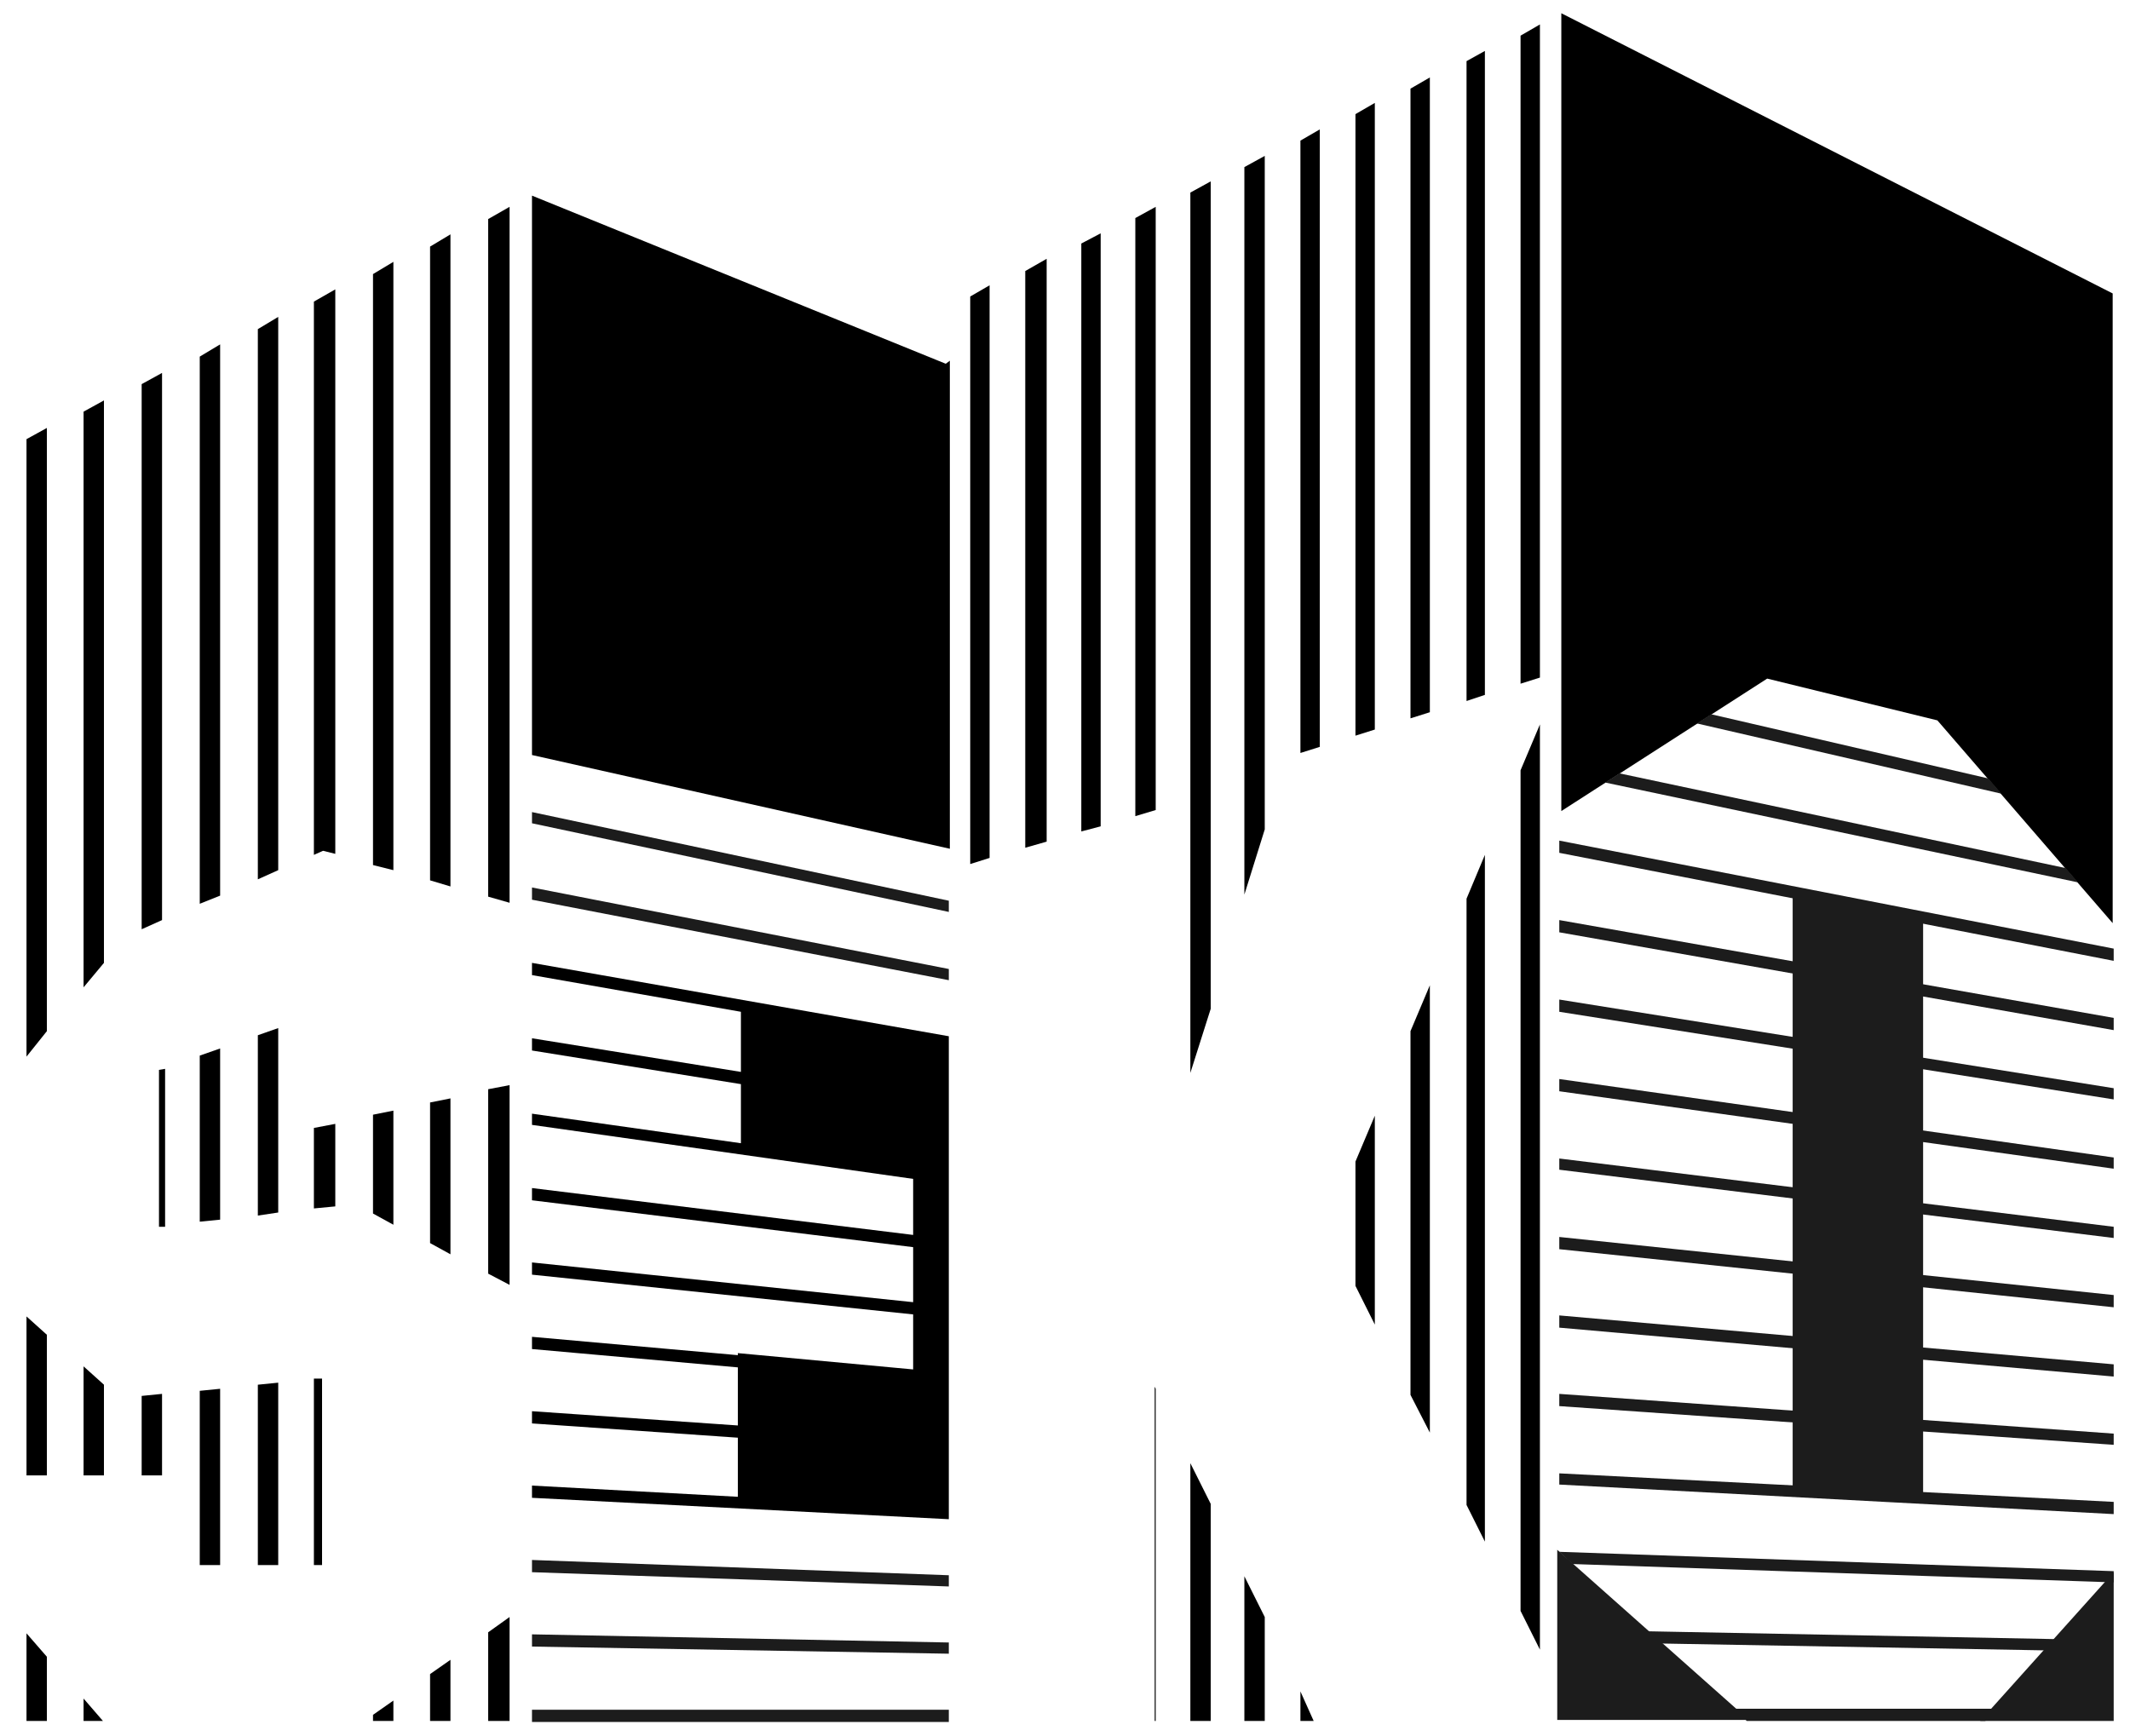 <?xml version="1.0" encoding="utf-8"?>
<!-- Generator: Adobe Illustrator 23.0.1, SVG Export Plug-In . SVG Version: 6.00 Build 0)  -->
<svg version="1.1" xmlns="http://www.w3.org/2000/svg" xmlns:xlink="http://www.w3.org/1999/xlink" x="0px" y="0px" width="209px"
	 height="170.4px" viewBox="0 0 209 170.4" style="enable-background:new 0 0 209 170.4;" xml:space="preserve">
<style type="text/css">
	.st0{fill:#1C1C1C;}
	.st1{fill:none;}
</style>
<g id="Ebene_1">
	<path d="M153.2,1.3v38.8v7.1v1.2v3.2v1.2V56v23.6l20.2-13l16.7,4.1l17.2,19.9V74v-1.1v-2.4v-1.2v-2.4v-1.2V40.1V28.8L153.2,1.3z"/>
	<polygon points="92.8,35.7 52.2,19.2 52.2,59 52.2,74.1 93.2,83.3 93.2,59 93.2,35.4 	"/>
	<rect x="52.2" y="167.8" class="st0" width="40.9" height="1.2"/>
	<polygon class="st0" points="93.1,161.2 52.2,160.4 52.2,161.6 93.1,162.3 	"/>
	<polygon class="st0" points="93.1,154.6 52.2,153.1 52.2,154.3 93.1,155.7 	"/>
	<polygon class="st0" points="93.1,95.1 52.2,87.1 52.2,88.3 93.1,96.2 	"/>
	<polygon class="st0" points="93.1,88.4 52.2,79.7 52.2,80.8 93.1,89.5 	"/>
	<polygon points="93.1,102.1 93.1,101.7 52.2,94.5 52.2,95.7 72.7,99.3 72.7,105.2 52.2,101.9 52.2,103.1 72.7,106.4 72.7,112.2 
		52.2,109.3 52.2,110.4 89.6,115.7 89.6,121.2 52.2,116.6 52.2,117.8 89.6,122.4 89.6,127.8 52.2,123.9 52.2,125.1 89.6,129 
		89.6,134.4 72.4,132.8 72.4,133 52.2,131.2 52.2,132.4 72.4,134.2 72.4,139.9 52.2,138.5 52.2,139.7 72.4,141.1 72.4,146.9 
		52.2,145.8 52.2,147 93.1,149.1 93.1,102.1 	"/>
	<polygon points="101.8,238.3 102.7,237.2 102.7,237.1 101.8,237.1 	"/>
	<polygon class="st1" points="21.6,136.3 21.6,153.6 25.3,153.6 25.3,135.9 	"/>
	<polygon class="st1" points="27.3,135.7 27.3,153.6 30.8,153.6 30.8,135.3 	"/>
	<polygon class="st1" points="130.1,120.7 133,126.2 133,114 	"/>
	<polygon class="st1" points="145.7,83.9 145.7,151.3 149.2,158.1 149.2,75.6 	"/>
	<polygon class="st1" points="4.6,131 4.6,144.8 8.2,144.8 8.2,134.1 	"/>
	<polygon class="st1" points="140.3,96.7 140.3,140.6 143.9,147.7 143.9,88.2 	"/>
	<polygon class="st1" points="25.3,119.3 25.3,101.6 21.6,102.9 21.6,119.7 	"/>
	<polygon class="st1" points="30.8,118.6 30.8,110.7 29,111.1 29,100.3 27.3,100.9 27.3,119 	"/>
	<polygon class="st1" points="11.7,137.3 10.2,135.9 10.2,144.8 13.9,144.8 13.9,137 	"/>
	<polygon class="st1" points="15.9,136.8 15.9,144.8 16.3,144.8 16.3,153.6 19.6,153.6 19.6,136.5 	"/>
	<polygon class="st1" points="19.6,103.6 15.9,104.9 15.9,120.4 19.6,119.9 	"/>
	<polygon class="st1" points="134.9,109.5 134.9,130 138.4,136.9 138.4,101.2 	"/>
	<polygon class="st1" points="44.2,123.1 47.9,125 47.9,106.9 44.2,107.8 	"/>
	<polygon class="st1" points="38.6,109 38.6,120.2 42.2,122 42.2,108.2 	"/>
	<polygon class="st1" points="32.9,110.3 32.9,118.4 34.7,118.1 36.6,119.1 36.6,109.4 	"/>
	<polygon points="2.6,168.9 4.6,168.9 4.6,162.6 2.6,160.3 	"/>
	<polygon points="4.6,131 2.6,129.2 2.6,144.8 4.6,144.8 	"/>
	<polygon points="4.6,42 2.6,43.1 2.6,103.7 4.6,101.2 	"/>
	<polygon points="8.2,134.1 8.2,144.8 10.2,144.8 10.2,135.9 	"/>
	<polygon points="8.2,168.9 10.1,168.9 8.2,166.7 	"/>
	<polygon points="10.2,39.3 8.2,40.4 8.2,96.9 10.2,94.5 	"/>
	<polygon points="13.9,137 13.9,144.8 15.9,144.8 15.9,136.8 	"/>
	<polygon points="15.9,36.6 13.9,37.7 13.9,91.2 15.9,90.3 	"/>
	<polygon points="15.6,105 15.6,120.4 16.2,120.4 16.2,104.9 	"/>
	<polygon points="21.6,119.7 21.6,102.9 19.6,103.6 19.6,119.9 	"/>
	<polygon points="21.6,33.8 19.6,35 19.6,88.7 21.6,87.9 	"/>
	<polygon points="19.6,136.5 19.6,153.6 21.6,153.6 21.6,136.3 	"/>
	<polygon points="27.3,31.1 25.3,32.3 25.3,86.3 27.3,85.4 	"/>
	<polygon points="27.3,119 27.3,100.9 25.3,101.6 25.3,119.3 	"/>
	<polygon points="25.3,135.9 25.3,153.6 27.3,153.6 27.3,135.7 	"/>
	<polygon points="32.9,83.8 32.9,28.4 30.8,29.6 30.8,83.9 31.7,83.5 	"/>
	<polygon points="31.6,135.3 30.8,135.3 30.8,153.6 31.6,153.6 	"/>
	<polygon points="30.8,110.7 30.8,118.6 32.9,118.4 32.9,110.3 	"/>
	<polygon points="38.6,25.7 36.6,26.9 36.6,84.9 38.6,85.4 	"/>
	<polygon points="36.6,168.9 38.6,168.9 38.6,166.9 36.6,168.3 	"/>
	<polygon points="36.6,109.4 36.6,119.1 38.6,120.2 38.6,109 	"/>
	<polygon points="42.2,168.9 44.2,168.9 44.2,162.9 42.2,164.3 	"/>
	<polygon points="44.2,23 42.2,24.2 42.2,86.4 44.2,87 	"/>
	<polygon points="42.2,108.2 42.2,122 44.2,123.1 44.2,107.8 	"/>
	<polygon points="47.9,168.9 50,168.9 50,158.7 47.9,160.2 	"/>
	<polygon points="47.9,125 50,126.1 50,106.5 47.9,106.9 	"/>
	<polygon points="50,20.3 47.9,21.5 47.9,88 50,88.6 	"/>
	<polygon points="97.1,28 95.2,29.1 95.2,84.8 97.1,84.2 	"/>
	<polygon points="102.7,25.4 100.6,26.6 100.6,83.2 102.7,82.6 	"/>
	<polygon points="108,22.9 106.1,23.9 106.1,81.6 108,81.1 	"/>
	<polygon points="113.4,20.3 111.4,21.4 111.4,80.1 113.4,79.5 	"/>
	<polygon points="113.3,168.9 113.4,168.9 113.4,136.3 113.3,136.1 	"/>
	<polygon points="118.8,17.8 116.8,18.9 116.8,105.3 118.8,99 	"/>
	<polygon points="116.8,168.9 118.8,168.9 118.8,147.6 116.8,143.6 	"/>
	<polygon points="122.1,168.9 124.1,168.9 124.1,158.7 122.1,154.7 	"/>
	<polygon points="124.1,15.3 122.1,16.4 122.1,87.8 124.1,81.4 	"/>
	<polygon points="129.5,12.7 127.6,13.8 127.6,73.9 129.5,73.3 	"/>
	<polygon points="127.6,168.9 128.9,168.9 127.6,166 	"/>
	<polygon points="134.9,10.1 133,11.2 133,72.2 134.9,71.6 	"/>
	<polygon points="133,114 133,126.2 134.9,130 134.9,109.5 	"/>
	<polygon points="138.4,101.2 138.4,136.9 140.3,140.6 140.3,96.7 	"/>
	<polygon points="140.3,7.6 138.4,8.7 138.4,70.5 140.3,69.9 	"/>
	<polygon points="145.7,5 143.9,6 143.9,68.8 145.7,68.2 	"/>
	<polygon points="143.9,88.2 143.9,147.7 145.7,151.3 145.7,83.9 	"/>
	<polygon points="149.2,158.1 151.1,161.9 151.1,71.1 149.2,75.6 	"/>
	<polygon points="151.1,2.4 149.2,3.5 149.2,67.1 151.1,66.5 	"/>
</g>
<g id="Ebene_2">
	<polygon class="st0" points="170.1,167.7 171.4,168.9 194.8,168.9 196,167.7 	"/>
	<polygon class="st0" points="203.4,160.9 161.7,160.1 163,161.3 202.2,162 	"/>
	<polygon class="st0" points="202.7,85.2 158.9,75.9 157.5,76.8 203.9,86.6 	"/>
	<polygon class="st0" points="195.1,76.4 167.9,70.1 166.5,71 196.4,77.9 	"/>
	<polygon class="st0" points="175.9,87.3 175.9,146.6 188.7,147.2 188.7,90 	"/>
	<polygon class="st0" points="154.3,153.5 207.4,155.3 207.4,154.2 153,152.3 153,152.3 	"/>
	<polygon class="st0" points="207.4,148.6 207.4,147.4 153,144.6 153,145.7 	"/>
	<polygon class="st0" points="207.4,141.8 207.4,140.7 153,136.8 153,138 	"/>
	<polygon class="st0" points="207.4,135.1 207.4,133.9 153,129.1 153,130.3 	"/>
	<polygon class="st0" points="207.4,128.3 207.4,127.1 153,121.4 153,122.6 	"/>
	<polygon class="st0" points="207.4,121.5 207.4,120.4 153,113.7 153,114.8 	"/>
	<polygon class="st0" points="207.4,114.7 207.4,113.6 153,105.9 153,107.1 	"/>
	<polygon class="st0" points="207.4,107.9 207.4,106.8 153,98.1 153,99.3 	"/>
	<polygon class="st0" points="207.4,101.1 207.4,99.9 153,90.3 153,91.5 	"/>
	<polygon class="st0" points="207.4,94.3 207.4,93.1 153,82.5 153,83.7 	"/>
	<polygon class="st0" points="153,152.3 153,152.3 152.9,152.3 	"/>
	<polygon class="st0" points="153,152.3 153,152.3 152.9,152.3 	"/>
	<polygon class="st0" points="194.3,168.9 207.4,168.9 207.4,154.3 	"/>
	<polygon class="st0" points="171.6,168.8 152.8,168.8 152.8,152.1 	"/>
</g>
</svg>
